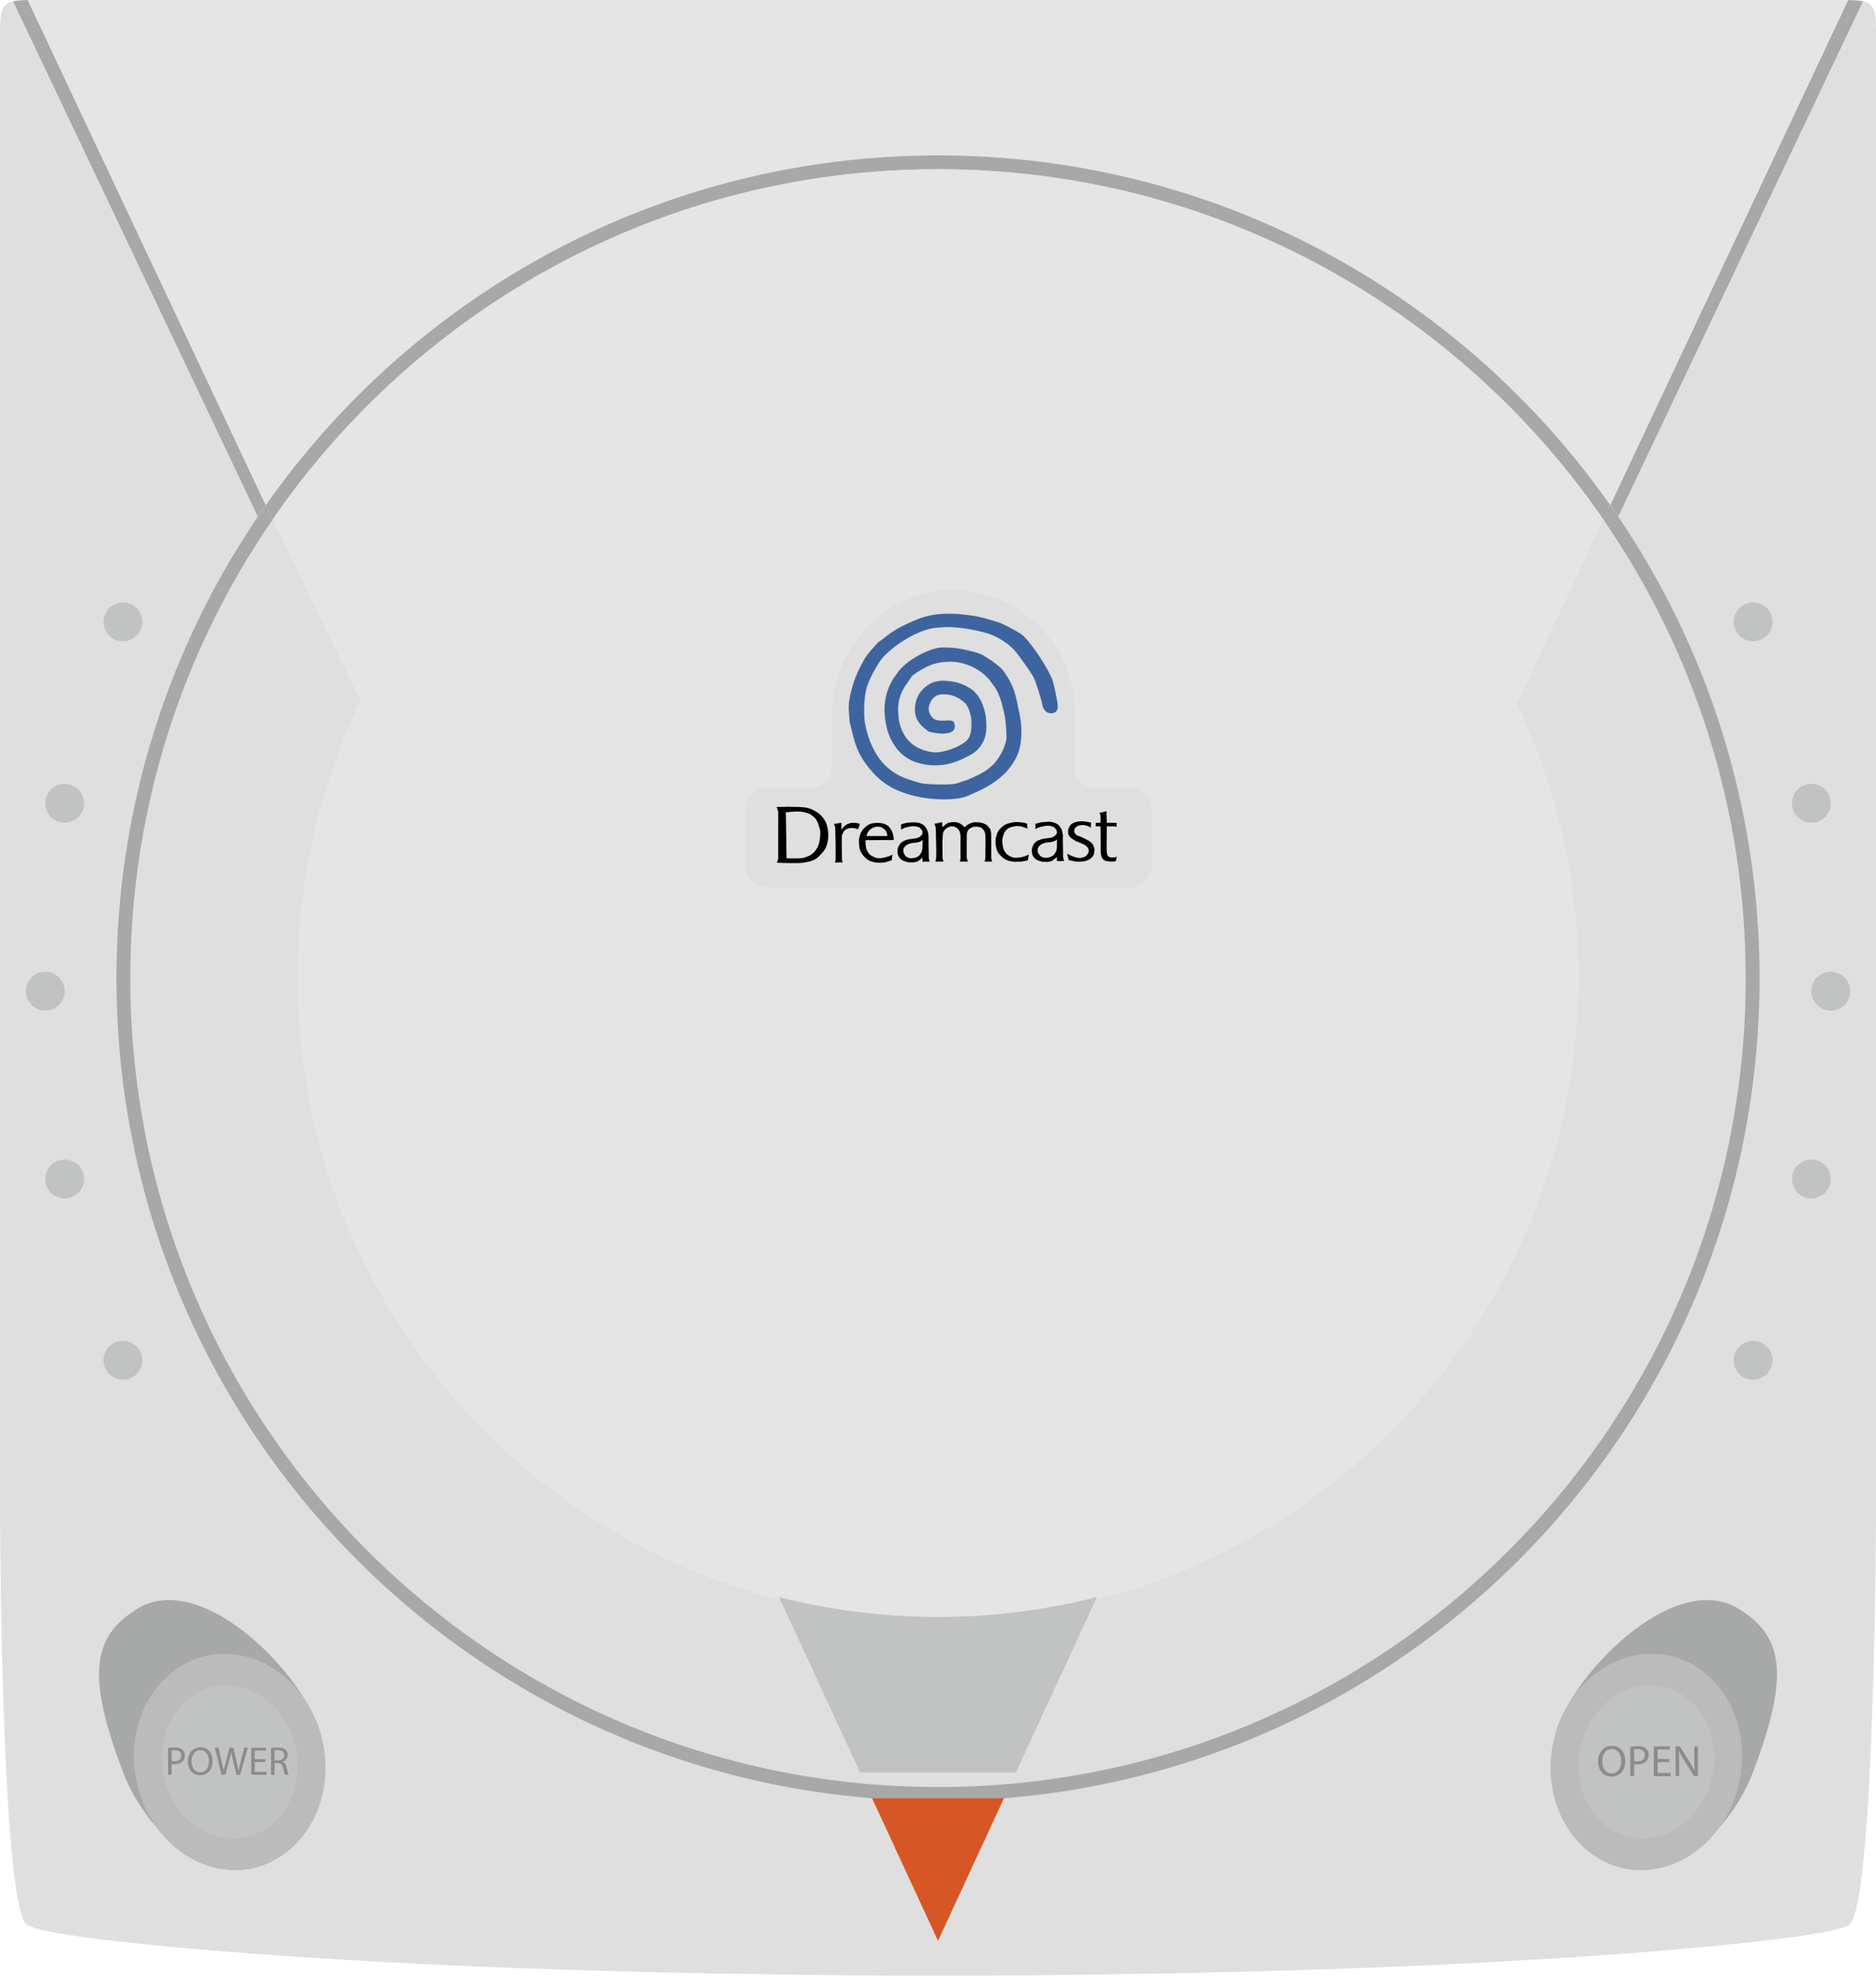 <?xml version="1.0" encoding="UTF-8" standalone="no"?>
<!-- Created with Inkscape (http://www.inkscape.org/) -->

<svg
   xmlns:osb="http://www.openswatchbook.org/uri/2009/osb"
   xmlns:dc="http://purl.org/dc/elements/1.1/"
   xmlns:cc="http://creativecommons.org/ns#"
   xmlns:rdf="http://www.w3.org/1999/02/22-rdf-syntax-ns#"
   xmlns:svg="http://www.w3.org/2000/svg"
   xmlns="http://www.w3.org/2000/svg"
   xmlns:sodipodi="http://sodipodi.sourceforge.net/DTD/sodipodi-0.dtd"
   xmlns:inkscape="http://www.inkscape.org/namespaces/inkscape"
   id="svg2"
   version="1.1"
   inkscape:version="0.91 r13725"
   xml:space="preserve"
   width="485.316"
   height="510.88"
   viewBox="0 0 485.316 510.88"
   sodipodi:docname="console_dc_test.svg"
   inkscape:export-filename="/home/rockaddicted/Bureau/console_dc_test.svg.png"
   inkscape:export-xdpi="90"
   inkscape:export-ydpi="90"><defs
     id="defs6"><linearGradient
       id="linearGradient4516"
       osb:paint="solid"><stop
         style="stop-color:#000000;stop-opacity:1;"
         offset="0"
         id="stop4518" /></linearGradient><clipPath
       clipPathUnits="userSpaceOnUse"
       id="clipPath16"><path
         d="m 0,408.704 388.253,0 L 388.253,0 0,0 0,408.704 Z"
         id="path18"
         inkscape:connector-curvature="0" /></clipPath></defs><sodipodi:namedview
     pagecolor="#ffffff"
     bordercolor="#666666"
     borderopacity="1"
     objecttolerance="10"
     gridtolerance="10"
     guidetolerance="10"
     inkscape:pageopacity="0"
     inkscape:pageshadow="2"
     inkscape:window-width="1551"
     inkscape:window-height="876"
     id="namedview4"
     showgrid="false"
     inkscape:zoom="1.28"
     inkscape:cx="319.75979"
     inkscape:cy="268.22935"
     inkscape:window-x="1729"
     inkscape:window-y="86"
     inkscape:window-maximized="1"
     inkscape:current-layer="g4522" /><g
     id="g10"
     inkscape:groupmode="layer"
     inkscape:label="console"
     transform="matrix(1.25,0,0,-1.25,0,510.88)"><g
       clip-path="url(#clipPath16)"
       id="g14"><g
         id="g4522"><g
           id="g4603"><g
             style="fill:#a7a8a8;fill-opacity:1"
             transform="translate(385.6,408.428)"
             id="g20"><path
               inkscape:connector-curvature="0"
               id="path22"
               style="fill:#a7a8a8;fill-opacity:1;fill-rule:nonzero;stroke:none"
               d="m 0,0 -50.67,-106.629 c -0.551,0.809 -1.12,1.619 -1.689,2.411 L -3.136,0.258 C -1.809,0.241 -0.793,0.172 0,0" /></g><g
             style="fill:#a7a8a8;fill-opacity:1"
             transform="translate(55.012,304.211)"
             id="g24"><path
               inkscape:connector-curvature="0"
               id="path26"
               style="fill:#a7a8a8;fill-opacity:1;fill-rule:nonzero;stroke:none"
               d="m 0,0 c -0.569,-0.792 -1.12,-1.602 -1.671,-2.412 l -50.67,106.63 c 0.775,0.172 1.791,0.241 3.084,0.258 L 0,0 Z" /></g><g
             transform="translate(382.464,408.687)"
             id="g28"
             style="fill:#e4e5e4;fill-opacity:1"><path
               inkscape:connector-curvature="0"
               id="path30"
               style="fill:#e4e5e4;fill-opacity:1;fill-rule:nonzero;stroke:none"
               d="m 0,0 -49.223,-104.476 c -30.753,43.761 -81.596,72.344 -139.106,72.344 -57.51,0 -108.352,-28.583 -139.123,-72.344 L -376.71,0 c 0.776,0.017 1.654,0.017 2.654,0.017 l 371.437,0 c 0.982,0 1.844,0 2.619,-0.017" /></g><g
             style="fill:#dedfde;fill-opacity:1"
             transform="translate(388.253,400.331)"
             id="g32"><path
               inkscape:connector-curvature="0"
               id="path34"
               style="fill:#dedfde;fill-opacity:1;fill-rule:nonzero;stroke:none"
               d="m 0,0 0,-304.521 c 0,0 -0.207,-79.115 -5.341,-85.076 -2.481,-2.894 -46.828,-6.84 -91.916,-8.752 -48,-2.05 -96.878,-1.981 -96.878,-1.981 0,0 -48.861,-0.069 -96.861,1.981 -45.088,1.912 -89.435,5.858 -91.916,8.752 -5.134,5.961 -5.341,85.076 -5.341,85.076 l 0,304.521 c 0,5.72 0,7.529 2.671,8.098 l 50.67,-106.63 c 0.551,0.81 1.102,1.62 1.671,2.412 30.771,43.761 81.613,72.344 139.123,72.344 57.51,0 108.353,-28.583 139.106,-72.344 0.569,-0.792 1.137,-1.602 1.689,-2.412 L -2.653,8.098 C 0,7.512 0,5.703 0,0" /></g><g
             style="fill:#e4e5e4;fill-opacity:1"
             transform="translate(326.677,206.368)"
             id="g36"><path
               inkscape:connector-curvature="0"
               id="path38"
               style="fill:#e4e5e4;fill-opacity:1;fill-rule:nonzero;stroke:none"
               d="m 0,0 c 0,-73.257 -59.354,-132.662 -132.542,-132.662 -73.205,0 -132.559,59.405 -132.559,132.662 0,20.571 4.686,40.04 13.042,57.424 21.381,44.502 66.883,75.238 119.517,75.238 52.91,0 98.601,-31.046 119.827,-75.945 C -4.548,39.523 0,20.296 0,0" /></g><g
             style="fill:#a7a8a8;fill-opacity:1"
             transform="translate(364.15,206.368)"
             id="g40"><path
               inkscape:connector-curvature="0"
               id="path42"
               style="fill:#a7a8a8;fill-opacity:1;fill-rule:nonzero;stroke:none"
               d="m 0,0 c 0,-94.001 -76.117,-170.187 -170.015,-170.187 -93.897,0 -170.032,76.186 -170.032,170.187 0,35.371 10.786,68.209 29.238,95.431 0.551,0.81 1.103,1.619 1.671,2.412 l 1.413,-2.981 C -326.315,67.916 -337.187,35.233 -337.187,0 c 0,-92.416 74.843,-167.327 167.172,-167.327 92.313,0 167.155,74.911 167.155,167.327 0,35.233 -10.871,67.916 -29.461,94.862 l 1.412,2.981 c 0.569,-0.793 1.138,-1.602 1.689,-2.412 C -10.785,68.209 0,35.371 0,0" /></g><g
             style="fill:#a7a8a8;fill-opacity:1"
             transform="translate(333.241,304.211)"
             id="g44"><path
               inkscape:connector-curvature="0"
               id="path46"
               style="fill:#a7a8a8;fill-opacity:1;fill-rule:nonzero;stroke:none"
               d="m 0,0 -1.413,-2.981 c -30.133,43.779 -80.562,72.465 -137.693,72.465 -57.114,0 -107.543,-28.669 -137.693,-72.43 0,-0.017 -0.017,-0.017 -0.017,-0.035 L -278.229,0 c 30.771,43.761 81.613,72.344 139.123,72.344 C -81.596,72.344 -30.754,43.761 0,0" /></g><g
             transform="translate(180.472,36.732)"
             id="g48"><path
               inkscape:connector-curvature="0"
               id="path50"
               style="fill:#d65725;fill-opacity:1;fill-rule:nonzero;stroke:none"
               d="M 0,0 13.663,-29.513 27.308,0" /></g><g
             style="fill:#a7a8a8;fill-opacity:1"
             transform="translate(25.438,42.204)"
             id="g52"><path
               inkscape:connector-curvature="0"
               id="path54"
               style="fill:#a7a8a8;fill-opacity:1;fill-rule:nonzero;stroke:none"
               d="M 0,0 C -7.631,20.06 -6.27,28.031 2.996,33.717 16.588,42.095 38.52,19.207 41.041,7.05 43.767,-6.201 36.818,-18.223 26.088,-20.094 15.394,-21.934 4.393,-11.578 0,0" /></g><g
             transform="translate(28.128,40.876)"
             id="g56"
             style="fill:#bbbbbb;fill-opacity:1"><path
               inkscape:connector-curvature="0"
               id="path58"
               style="fill:#bbbbbb;fill-opacity:1;fill-rule:nonzero;stroke:none"
               d="M 0,0 C -2.248,12.226 4.666,23.604 15.396,25.473 26.09,27.315 36.579,18.9 38.827,6.709 41.041,-5.52 34.127,-16.895 23.397,-18.766 12.705,-20.606 2.214,-12.226 0,0" /></g><g
             transform="translate(33.796,41.855)"
             id="g60"
             style="fill:#c1c3c2;fill-opacity:1"><path
               inkscape:connector-curvature="0"
               id="path62"
               style="fill:#c1c3c2;fill-opacity:1;fill-rule:nonzero;stroke:none"
               d="M 0,0 C -1.592,8.655 3.303,16.711 10.9,18.034 18.471,19.338 25.896,13.381 27.488,4.75 29.056,-3.908 24.161,-11.961 16.564,-13.286 8.994,-14.588 1.567,-8.655 0,0" /></g><g
             transform="translate(313.962,263.085)"
             id="g64"
             style="fill:#e4e5e4;fill-opacity:1"><path
               inkscape:connector-curvature="0"
               id="path66"
               style="fill:#e4e5e4;fill-opacity:1;fill-rule:nonzero;stroke:none"
               d="m 0,0 c -21.226,44.898 -66.917,75.945 -119.827,75.945 -52.634,0 -98.136,-30.736 -119.517,-75.239 l -18.176,37.473 c 30.15,43.762 80.579,72.43 137.693,72.43 57.131,0 107.56,-28.686 137.693,-72.464 L 0,0 Z" /></g><g
             style="fill:#a7a8a8;fill-opacity:1"
             transform="translate(362.821,42.204)"
             id="g68"><path
               inkscape:connector-curvature="0"
               id="path70"
               style="fill:#a7a8a8;fill-opacity:1;fill-rule:nonzero;stroke:none"
               d="M 0,0 C 7.629,20.06 6.266,28.031 -3,33.717 -16.588,42.095 -38.52,19.207 -41.043,7.05 -43.765,-6.201 -36.818,-18.223 -26.088,-20.094 -15.396,-21.934 -4.393,-11.578 0,0" /></g><g
             transform="translate(360.132,40.876)"
             id="g72"
             style="fill:#bbbbbb;fill-opacity:1"><path
               inkscape:connector-curvature="0"
               id="path74"
               style="fill:#bbbbbb;fill-opacity:1;fill-rule:nonzero;stroke:none"
               d="M 0,0 C 2.247,12.226 -4.667,23.604 -15.396,25.473 -26.093,27.315 -36.582,18.9 -38.829,6.709 -41.044,-5.52 -34.129,-16.895 -23.4,-18.766 -12.706,-20.606 -2.216,-12.226 0,0" /></g><g
             transform="translate(337.899,28.57)"
             id="g76"
             style="fill:#c1c3c2;fill-opacity:1"><path
               inkscape:connector-curvature="0"
               id="path78"
               style="fill:#c1c3c2;fill-opacity:1;fill-rule:nonzero;stroke:none"
               d="M 0,0 C -7.597,1.325 -12.491,9.377 -10.924,18.035 -9.332,26.666 -1.906,32.623 5.665,31.32 13.261,29.996 18.156,21.941 16.564,13.286 14.997,4.63 7.57,-1.303 0,0" /></g><g
             transform="translate(21.421,127.315)"
             id="g80"
             style="fill:#c1c3c2;fill-opacity:1"><path
               inkscape:connector-curvature="0"
               id="path82"
               style="fill:#c1c3c2;fill-opacity:1;fill-rule:nonzero;stroke:none"
               d="M 0,0 C 0,2.214 1.804,4.019 4.018,4.019 6.232,4.019 8.036,2.214 8.036,0 8.036,-2.214 6.232,-4.018 4.018,-4.018 1.804,-4.018 0,-2.214 0,0" /></g><g
             transform="translate(5.343,203.672)"
             id="g84"
             style="fill:#c1c3c2;fill-opacity:1"><path
               inkscape:connector-curvature="0"
               id="path86"
               style="fill:#c1c3c2;fill-opacity:1;fill-rule:nonzero;stroke:none"
               d="M 0,0 C 0,2.252 1.804,4.02 4.018,4.02 6.232,4.02 8.039,2.252 8.039,0 8.039,-2.21 6.232,-4.016 4.018,-4.016 1.806,-4.016 0,-2.21 0,0" /></g><g
             transform="translate(9.36,164.814)"
             id="g88"
             style="fill:#d1d2d1;fill-opacity:1"><path
               inkscape:connector-curvature="0"
               id="path90"
               style="fill:#c1c3c2;fill-opacity:1;fill-rule:nonzero;stroke:none"
               d="M 0,0 C 0,2.247 1.807,4.018 4.021,4.018 6.232,4.018 8.039,2.247 8.039,0 8.039,-2.21 6.232,-4.018 4.021,-4.018 1.807,-4.018 0,-2.21 0,0" /></g><g
             transform="translate(21.421,280.066)"
             id="g92"
             style="fill:#c1c3c2;fill-opacity:1"><path
               inkscape:connector-curvature="0"
               id="path94"
               style="fill:#c1c3c2;fill-opacity:1;fill-rule:nonzero;stroke:none"
               d="m 0,0 c 0,-2.21 1.804,-4.021 4.018,-4.021 2.214,0 4.018,1.811 4.018,4.021 0,2.214 -1.804,4.02 -4.018,4.02 C 1.804,4.021 0,2.214 0,0" /></g><g
             transform="translate(9.36,242.536)"
             id="g96"
             style="fill:#c1c3c2;fill-opacity:1"><path
               inkscape:connector-curvature="0"
               id="path98"
               style="fill:#c1c3c2;fill-opacity:1;fill-rule:nonzero;stroke:none"
               d="m 0,0 c 0,-2.214 1.807,-4.021 4.021,-4.021 2.211,0 4.018,1.807 4.018,4.021 0,2.248 -1.807,4.018 -4.018,4.018 C 1.807,4.018 0,2.248 0,0" /></g><g
             transform="translate(366.839,127.315)"
             id="g100"
             style="fill:#cbcdcb;fill-opacity:1"><path
               inkscape:connector-curvature="0"
               id="path102"
               style="fill:#c1c3c2;fill-opacity:1;fill-rule:nonzero;stroke:none"
               d="m 0,0 c 0,2.214 -1.804,4.019 -4.018,4.019 -2.217,0 -4.021,-1.805 -4.021,-4.019 0,-2.214 1.804,-4.018 4.021,-4.018 C -1.804,-4.018 0,-2.214 0,0" /></g><g
             transform="translate(382.915,203.672)"
             id="g104"
             style="fill:#c1c3c2;fill-opacity:1"><path
               inkscape:connector-curvature="0"
               id="path106"
               style="fill:#c1c3c2;fill-opacity:1;fill-rule:nonzero;stroke:none"
               d="m 0,0 c 0,2.252 -1.807,4.02 -4.021,4.02 -2.212,0 -4.018,-1.768 -4.018,-4.02 0,-2.21 1.806,-4.016 4.018,-4.016 C -1.807,-4.016 0,-2.21 0,0" /></g><g
             transform="translate(378.894,164.814)"
             id="g108"
             style="fill:#c1c3c2;fill-opacity:1"><path
               inkscape:connector-curvature="0"
               id="path110"
               style="fill:#c1c3c2;fill-opacity:1;fill-rule:nonzero;stroke:none"
               d="M 0,0 C 0,2.247 -1.804,4.018 -4.018,4.018 -6.23,4.018 -8.036,2.247 -8.036,0 c 0,-2.21 1.806,-4.018 4.018,-4.018 C -1.804,-4.018 0,-2.21 0,0" /></g><g
             transform="translate(366.839,280.066)"
             id="g112"
             style="fill:#c1c3c2;fill-opacity:1"><path
               inkscape:connector-curvature="0"
               id="path114"
               style="fill:#c1c3c2;fill-opacity:1;fill-rule:nonzero;stroke:none"
               d="m 0,0 c 0,-2.21 -1.804,-4.021 -4.018,-4.021 -2.217,0 -4.021,1.811 -4.021,4.021 0,2.214 1.804,4.02 4.021,4.02 C -1.804,4.021 0,2.214 0,0" /></g><g
             transform="translate(378.894,242.536)"
             id="g116"
             style="fill:#c1c3c2;fill-opacity:1"><path
               inkscape:connector-curvature="0"
               id="path118"
               style="fill:#c1c3c2;fill-opacity:1;fill-rule:nonzero;stroke:none"
               d="m 0,0 c 0,-2.214 -1.804,-4.021 -4.018,-4.021 -2.212,0 -4.018,1.807 -4.018,4.021 0,2.248 1.806,4.018 4.018,4.018 C -1.804,4.018 0,2.248 0,0" /></g><g
             transform="translate(238.439,241.159)"
             id="g120"
             style="fill:#dedfde;fill-opacity:1"><path
               inkscape:connector-curvature="0"
               id="path122"
               style="fill:#dedfde;fill-opacity:1;fill-rule:nonzero;stroke:none"
               d="m 0,0 0,-11.406 c 0,-2.549 -2.086,-4.634 -4.635,-4.634 l -74.925,0 c -2.549,0 -4.635,2.085 -4.635,4.634 l 0,11.406 c 0,2.549 2.086,4.635 4.635,4.635 l 9.151,0 c 2.286,0 4.138,1.852 4.138,4.137 l 0,10.856 c 0,13.531 10.414,25.165 23.932,25.778 14.42,0.654 26.29,-10.836 26.29,-25.093 l 0,-11.541 c 0,-2.285 1.853,-4.137 4.138,-4.137 l 7.276,0 C -2.086,4.635 0,2.549 0,0" /></g><g
             transform="translate(190.162,231.671)"
             id="g124"><path
               inkscape:connector-curvature="0"
               id="path126"
               style="fill:#000000;fill-opacity:1;fill-rule:nonzero;stroke:none"
               d="m 0,0 c -0.067,-0.033 -0.27,-0.202 -0.341,-0.238 -0.271,-0.069 -0.441,-0.17 -0.61,-0.203 -0.202,-0.036 -0.443,-0.067 -0.648,-0.067 -0.339,0 -0.61,0.101 -0.816,0.238 -0.24,0.134 -0.24,0.068 -0.411,0.308 -0.134,0.2 -0.372,0.543 -0.372,0.815 -0.036,0.205 -0.036,0.375 0.033,0.58 0.035,0.137 0.105,0.271 0.205,0.409 0.134,0.136 0.274,0.306 0.476,0.443 0.205,0.105 0.375,0.136 0.715,0.27 0.17,0.069 0.41,0.105 0.785,0.138 0.202,0.033 0.61,0.033 0.748,0.1 C -0.1,2.829 0.038,2.829 0.14,2.9 0.241,2.967 0.377,3.001 0.446,3.036 0.513,3.101 0.617,3.137 0.786,3.306 L 0.751,1.673 c 0,0 -0.033,-0.682 -0.272,-1.056 C 0.239,0.205 0,0 0,0 m -3.709,5.451 c 0.373,0.169 0.647,0.272 0.883,0.374 0.242,0.069 0.512,0.134 0.852,0.205 0.341,0.069 0.58,0.102 0.921,0.102 0.34,0 0.752,-0.133 1.022,-0.202 C 0.208,5.86 0.41,5.589 0.55,5.384 0.72,5.213 0.751,5.11 0.751,4.84 l 0,-0.274 C 0.718,4.464 0.65,4.431 0.581,4.33 0.512,4.226 0.445,4.125 0.343,4.057 0.274,3.988 0.169,3.92 0.069,3.852 -0.067,3.783 -0.202,3.751 -0.341,3.682 -0.476,3.613 -0.681,3.646 -0.882,3.578 -1.564,3.475 -2.109,3.444 -2.415,3.341 -2.722,3.239 -2.927,3.17 -3.132,3.067 -3.368,2.965 -3.472,2.862 -3.677,2.693 -3.882,2.522 -3.947,2.388 -4.049,2.216 -4.154,2.047 -4.256,1.875 -4.323,1.673 -4.359,1.468 -4.424,1.197 -4.424,0.958 c 0,-0.41 0.065,-0.751 0.27,-1.123 0.171,-0.34 0.512,-0.646 0.887,-0.82 0.373,-0.171 0.852,-0.373 1.534,-0.373 l 0.646,0 c 0.205,0.033 0.406,0.102 0.786,0.169 0.17,0.138 0.406,0.272 0.678,0.477 0.24,0.238 0.376,0.374 0.376,0.374 l 0,-0.851 0.682,0 0.782,0 c -0.136,0.614 -0.203,0.682 -0.168,1.124 0,0.751 -0.069,2.386 -0.037,3.27 0,0.887 -0.034,0.646 -0.034,1.021 0,0.307 -0.136,0.819 -0.238,1.089 C 1.635,5.589 1.466,5.76 1.296,6.066 1.091,6.306 0.613,6.647 0.239,6.749 c -0.406,0.105 -0.682,0.17 -1.121,0.17 -0.41,0 -1.022,-0.034 -1.465,-0.065 C -2.757,6.785 -3.098,6.68 -3.677,6.511 -3.678,6.063 -3.678,5.687 -3.709,5.451" /></g><g
             transform="translate(217.99,231.774)"
             id="g128"><path
               inkscape:connector-curvature="0"
               id="path130"
               style="fill:#000000;fill-opacity:1;fill-rule:nonzero;stroke:none"
               d="m 0,0 c -0.102,-0.036 -0.272,-0.205 -0.374,-0.241 -0.239,-0.066 -0.408,-0.171 -0.579,-0.203 -0.241,-0.033 -0.443,-0.068 -0.648,-0.068 -0.339,0 -0.646,0.102 -0.851,0.24 -0.205,0.136 -0.205,0.067 -0.375,0.306 -0.171,0.206 -0.409,0.545 -0.409,0.819 0,0.201 0,0.375 0.035,0.58 0.067,0.135 0.105,0.271 0.238,0.404 0.137,0.137 0.274,0.308 0.479,0.448 0.17,0.101 0.372,0.134 0.711,0.27 0.14,0.066 0.41,0.102 0.786,0.133 0.17,0.036 0.613,0.036 0.751,0.107 0.102,0.032 0.238,0.067 0.339,0.101 0.136,0.067 0.238,0.102 0.338,0.136 0.069,0.069 0.138,0.105 0.31,0.271 l 0,-1.634 c 0,0 -0.036,-0.646 -0.272,-1.056 C 0.238,0.202 0,0 0,0 m -3.713,5.45 c 0.34,0.17 0.614,0.27 0.851,0.375 0.236,0.069 0.545,0.134 0.851,0.202 0.34,0.065 0.614,0.103 0.92,0.103 0.34,0 0.783,-0.134 1.02,-0.203 C 0.202,5.856 0.374,5.586 0.543,5.381 0.713,5.21 0.713,5.045 0.748,4.771 0.748,4.666 0.748,4.598 0.712,4.498 0.677,4.392 0.643,4.43 0.575,4.326 0.507,4.225 0.438,4.123 0.336,4.054 0.267,3.989 0.165,3.92 0.029,3.849 -0.074,3.783 -0.21,3.747 -0.346,3.678 -0.517,3.609 -0.686,3.646 -0.887,3.577 -1.604,3.473 -2.148,3.442 -2.421,3.339 -2.731,3.236 -2.932,3.167 -3.172,3.067 -3.377,2.962 -3.513,2.862 -3.716,2.688 -3.921,2.519 -3.99,2.419 -4.092,2.248 -4.193,2.078 -4.264,1.873 -4.333,1.668 -4.398,1.464 -4.467,1.192 -4.467,0.953 c 0.034,-0.407 0.068,-0.751 0.274,-1.124 0.201,-0.339 0.509,-0.646 0.885,-0.816 0.407,-0.171 0.887,-0.376 1.568,-0.376 l 0.61,0 c 0.241,0.036 0.443,0.102 0.782,0.171 0.172,0.136 0.444,0.274 0.682,0.474 0.274,0.243 0.41,0.377 0.41,0.377 l 0,-0.851 0.683,0 0.78,0 C 2.073,-0.581 2.005,-0.51 2.005,-0.067 2.038,0.682 1.969,2.316 1.969,3.199 c 0.036,0.888 0,0.647 0,1.024 C 1.937,4.528 1.837,5.043 1.732,5.31 1.628,5.584 1.461,5.789 1.256,6.061 1.085,6.302 0.61,6.642 0.2,6.745 -0.174,6.847 -0.446,6.943 -0.887,6.943 -1.297,6.943 -1.943,6.878 -2.355,6.845 -2.796,6.776 -3.103,6.674 -3.684,6.538 -3.713,6.061 -3.678,5.689 -3.713,5.45" /></g><g
             transform="translate(193.568,230.478)"
             id="g132"><path
               inkscape:connector-curvature="0"
               id="path134"
               style="fill:#000000;fill-opacity:1;fill-rule:nonzero;stroke:none"
               d="M 0,0 0.171,0.577 0.207,2.181 0.103,6.78 c 0,0.41 -0.237,0.883 -0.237,1.088 0.237,0 0.747,0.069 0.983,0.174 0.171,0.066 0.41,0.066 0.581,0.066 l 0,-1.056 c 0.171,0.306 0.441,0.337 0.581,0.511 0.101,0.171 0.239,0.171 0.475,0.34 0.205,0.139 0.34,0.139 0.613,0.205 0.342,0.036 0.578,0.067 0.884,0.067 0.205,0 0.41,-0.033 0.614,-0.102 C 4.802,8.041 5.003,7.937 5.176,7.836 5.346,7.767 5.515,7.631 5.617,7.527 5.754,7.388 5.891,7.322 6.027,7.085 6.061,7.016 6.366,7.457 6.809,7.696 c 0.444,0.24 0.954,0.445 1.5,0.445 0.34,0 1.122,-0.037 1.463,-0.171 0.341,-0.136 0.819,-0.31 1.024,-0.546 0.203,-0.236 0.27,-0.339 0.441,-0.544 0.239,-0.238 0.31,-0.852 0.31,-1.089 0,-0.273 0.033,-0.683 0.033,-1.194 l 0,-3.777 c 0,-0.375 0.103,-0.41 0.172,-0.82 l -0.751,0 -0.817,0 c 0.202,0.646 0.171,0.445 0.171,0.82 l 0.032,3.437 c 0,0.479 0,0.751 -0.032,1.125 0,0.304 -0.102,0.683 -0.171,0.851 C 10.115,6.402 9.808,6.745 9.672,6.88 9.534,7.016 9.333,7.05 9.128,7.121 8.957,7.222 8.616,7.222 8.38,7.222 8.208,7.222 7.936,7.19 7.765,7.152 7.631,7.086 7.458,7.05 7.321,6.95 7.186,6.847 7.05,6.812 6.914,6.643 6.811,6.506 6.711,6.339 6.607,6.133 6.538,5.959 6.538,5.655 6.506,5.348 c 0,-0.34 0.032,-0.782 0,-1.258 l 0,-3.339 L 6.743,0 5.892,0 5.107,0 c 0,0.682 0.105,0.069 0.105,0.784 l 0,3.099 0,1.565 C 5.177,5.722 5.146,5.823 5.107,6.028 5.041,6.199 4.94,6.471 4.803,6.606 4.666,6.78 4.359,7.05 4.154,7.121 3.983,7.222 3.713,7.291 3.473,7.291 3.201,7.291 3.063,7.255 2.826,7.152 2.62,7.05 2.419,7.017 2.248,6.812 2.074,6.643 1.94,6.607 1.804,6.34 1.699,6.066 1.599,6.135 1.566,5.687 1.497,5.248 1.463,3.646 1.463,2.557 1.497,1.909 1.497,1.332 1.497,0.787 1.497,0.448 1.668,0.312 1.668,0.003 l -0.782,0 C 0.749,0 0.308,0 0,0" /></g><g
             transform="translate(212.915,231.945)"
             id="g136"><path
               inkscape:connector-curvature="0"
               id="path138"
               style="fill:#000000;fill-opacity:1;fill-rule:nonzero;stroke:none"
               d="m 0,0 c 0,-0.105 -0.036,-0.274 -0.067,-0.512 -0.036,-0.239 -0.104,-0.444 -0.138,-0.682 -0.339,-0.102 -0.713,-0.203 -1.053,-0.239 -0.31,-0.035 -1.192,-0.066 -1.468,-0.066 -0.51,0 -1.125,0.102 -1.566,0.236 -0.442,0.174 -1.021,0.479 -1.363,0.851 -0.339,0.341 -0.751,0.717 -0.92,1.261 -0.168,0.545 -0.303,1.057 -0.303,1.634 -0.036,0.818 0.102,1.09 0.303,1.804 0.24,0.716 0.821,1.261 1.331,1.671 0.541,0.41 1.771,0.749 2.691,0.749 0.682,0 1.497,-0.101 2.179,-0.306 0.035,-0.479 0.069,-0.748 0.105,-1.057 -0.477,0.174 -0.922,0.379 -1.194,0.445 -0.305,0.036 -0.682,0.102 -0.918,0.102 -0.443,0 -1.328,-0.205 -1.67,-0.373 C -4.39,5.344 -4.66,5.108 -4.902,4.767 -5.107,4.461 -5.277,4.018 -5.377,3.575 -5.48,3.13 -5.512,3.099 -5.48,2.622 c 0.034,-0.613 0.134,-1.158 0.308,-1.635 0.201,-0.443 0.512,-0.918 0.953,-1.158 0.41,-0.272 0.92,-0.511 1.464,-0.511 0.508,0 1.597,0.067 2.755,0.682" /></g><g
             transform="translate(221.19,230.787)"
             id="g140"><path
               inkscape:connector-curvature="0"
               id="path142"
               style="fill:#000000;fill-opacity:1;fill-rule:nonzero;stroke:none"
               d="m 0,0 -0.134,0.543 c 0,0.069 -0.136,0.408 -0.204,0.784 C 0.581,0.815 1.537,0.441 2.25,0.441 2.59,0.441 2.965,0.575 3.203,0.644 3.442,0.746 3.68,0.918 3.816,1.118 3.921,1.292 4.054,1.495 4.09,1.666 4.123,1.769 4.156,1.937 4.123,2.038 4.09,2.143 4.054,2.448 3.952,2.552 3.883,2.653 3.611,2.889 3.477,3.027 3.341,3.129 2.965,3.334 2.453,3.539 1.978,3.74 1.328,3.945 1.092,4.15 0.851,4.323 0.445,4.559 0.274,4.764 0.103,4.969 0,5.172 -0.102,5.374 c -0.065,0.206 0,0.513 -0.034,0.754 0,0.34 0.203,0.683 0.408,0.986 0.202,0.341 0.545,0.512 0.953,0.682 0.41,0.133 0.887,0.241 1.432,0.241 C 3.268,8.037 3.849,7.898 4.6,7.763 4.633,7.353 4.529,7.047 4.564,6.707 4.05,7.047 3.439,7.252 2.862,7.252 2.552,7.252 2.248,7.184 1.974,7.116 1.7,7.012 1.43,6.776 1.292,6.606 1.19,6.435 1.122,6.295 1.122,6.094 1.122,5.958 1.158,5.754 1.223,5.618 1.259,5.513 1.564,5.176 1.735,5.107 1.974,5.003 1.873,5.038 2.074,4.972 2.316,4.936 2.86,4.631 3.403,4.392 3.983,4.121 4.495,3.78 4.664,3.606 4.834,3.435 5.039,3.201 5.176,2.789 5.279,2.584 5.31,2.347 5.31,2.178 5.31,1.871 5.241,1.838 5.241,1.633 5.277,1.258 5.176,1.12 4.971,0.815 4.769,0.476 4.39,0.169 3.949,-0.002 3.506,-0.172 3.065,-0.31 2.519,-0.31 c -0.24,0 -0.751,-0.033 -1.055,0 -0.306,0.034 -0.58,0.138 -0.82,0.172 C 0.445,-0.105 0.31,-0.105 0,0" /></g><g
             transform="translate(231.136,231.469)"
             id="g144"><path
               inkscape:connector-curvature="0"
               id="path146"
               style="fill:#000000;fill-opacity:1;fill-rule:nonzero;stroke:none"
               d="m 0,0 c -0.067,-0.274 -0.136,-0.412 -0.172,-0.851 -0.34,-0.105 -0.476,-0.138 -0.681,-0.138 -0.172,-0.033 -0.375,0.035 -0.546,0.035 -0.441,0 -0.782,0.036 -1.053,0.17 -0.274,0.136 -0.477,0.307 -0.613,0.581 -0.171,0.27 -0.274,0.952 -0.274,1.428 l 0,0.31 c 0,0.171 -0.033,0.307 0,1.223 l -0.033,3.546 -0.989,0 0,0.713 0.989,0.036 c 0.033,0.199 0,0.884 0,1.394 0,0.242 -0.138,0.476 -0.239,0.615 0.475,0.102 1.159,0.307 1.463,0.373 0,-0.783 0.07,-1.94 0.07,-2.382 l 2.044,-0.036 c -0.033,-0.341 0,-0.475 0.036,-0.782 l -0.581,0.069 -1.499,0 -0.033,-4.462 0,-0.376 c 0.033,-0.41 0.066,-0.918 0.171,-1.123 0.065,-0.205 0.202,-0.274 0.372,-0.376 0.171,-0.069 0.341,-0.103 0.512,-0.103 l 0.444,0 C -0.476,-0.14 -0.374,-0.105 0,0" /></g><g
             transform="translate(184.713,231.907)"
             id="g148"><path
               inkscape:connector-curvature="0"
               id="path150"
               style="fill:#000000;fill-opacity:1;fill-rule:nonzero;stroke:none"
               d="m 0,0 c -0.033,-0.305 -0.136,-0.679 -0.169,-1.156 -0.475,-0.134 -1.227,-0.408 -1.566,-0.477 -0.339,-0.033 -0.682,-0.033 -1.022,-0.033 -0.611,0 -1.226,0.134 -1.738,0.307 -0.476,0.17 -0.956,0.508 -1.328,0.92 -0.376,0.406 -0.717,0.851 -0.888,1.359 -0.17,0.544 -0.205,1.056 -0.239,1.633 -0.033,0.82 0.105,1.125 0.343,1.84 0.27,0.683 0.782,1.193 1.328,1.603 0.545,0.41 1.227,0.579 2.111,0.579 0.444,0 0.952,-0.033 1.362,-0.169 C -1.397,6.268 -1.054,6.097 -0.784,5.825 -0.513,5.518 -0.272,5.213 -0.102,4.803 0.069,4.361 0.103,4.361 0.172,3.851 0.238,3.609 0.238,3.236 0.238,3.031 l -5.822,-0.033 0,-0.581 c 0.033,-0.58 0.102,-1.158 0.338,-1.637 0.239,-0.475 0.544,-0.816 0.987,-1.052 0.445,-0.24 0.989,-0.476 1.535,-0.476 C -2.074,-0.744 -0.953,-0.474 0,0 m -5.344,3.854 4.257,0 c 0,0.338 0,0.238 -0.035,0.441 -0.032,0.171 -0.101,0.341 -0.203,0.545 -0.102,0.203 -0.272,0.337 -0.444,0.477 -0.171,0.17 -0.34,0.27 -0.578,0.375 -0.206,0.069 -0.547,0.102 -0.82,0.102 -0.272,0 -0.511,-0.071 -0.751,-0.172 C -4.188,5.52 -4.393,5.418 -4.562,5.246 -4.769,5.108 -4.902,4.941 -5.039,4.736 -5.176,4.531 -5.277,4.326 -5.312,4.125 L -5.346,4.057 c 0,0 0.034,0 0.002,-0.203" /></g><g
             transform="translate(172.792,230.274)"
             id="g152"><path
               inkscape:connector-curvature="0"
               id="path154"
               style="fill:#000000;fill-opacity:1;fill-rule:nonzero;stroke:none"
               d="m 0,0 c 0,0.174 0.138,0.377 0.138,0.513 0.036,2.586 0,4.563 -0.069,6.198 L 0.036,7.427 -0.203,8.006 c 0.239,0.036 0.58,0.067 0.751,0.102 0.169,0.036 0.612,0.103 0.815,0.103 l 0,-1.468 c 0.174,0.343 0.205,0.31 0.339,0.479 0.105,0.174 0.341,0.372 0.512,0.512 0.174,0.103 0.339,0.24 0.581,0.308 0.203,0.066 0.408,0.169 0.647,0.169 0.204,0 0.374,0.036 0.853,0 C 4.767,8.144 5.043,8.042 5.146,8.008 5.179,7.805 4.805,6.917 4.805,6.917 c 0,0 -0.375,0.037 -0.682,0.171 C 3.816,7.157 3.615,7.157 3.373,7.157 3.103,7.157 2.764,7.088 2.522,6.986 2.319,6.881 2.081,6.743 1.912,6.545 1.74,6.34 1.638,6.099 1.537,5.794 1.432,5.553 1.468,5.758 1.432,5.384 1.399,4.976 1.432,1.33 1.468,0.479 l 0.134,-0.441 -0.816,0 C 0.65,0.038 0.274,0 0,0" /></g><g
             transform="translate(160.771,230.243)"
             id="g156"><path
               inkscape:connector-curvature="0"
               id="path158"
               style="fill:#000000;fill-opacity:1;fill-rule:nonzero;stroke:none"
               d="m 0,0 0.274,0.782 0,9.671 c -0.036,0.31 -0.136,0.579 -0.308,1.092 0.682,-0.036 1.805,0.035 2.281,0.035 0.272,0 0.716,-0.035 1.328,-0.035 0.613,0 1.159,0 1.43,-0.036 C 5.856,11.443 6.097,11.407 6.709,11.238 7.15,11.137 8.001,10.658 8.411,10.387 8.787,10.113 9.193,9.807 9.502,9.366 9.805,8.923 9.945,8.785 10.181,8.277 10.454,7.558 10.625,6.809 10.625,6.128 10.696,5.139 10.591,4.426 10.317,3.541 10.013,2.653 9.398,2.007 8.821,1.427 8.241,0.813 7.595,0.474 6.845,0.269 6.097,0.098 5.246,-0.071 4.292,-0.071 l -2.214,0 L 0,0 Z M 2.012,0.92 C 2.655,0.884 3.203,0.884 3.747,0.884 4.192,0.884 4.736,0.92 5.212,0.953 5.722,1.022 6.063,1.192 6.44,1.328 6.814,1.466 7.19,1.666 7.529,2.011 7.905,2.35 8.175,2.762 8.416,3.17 8.618,3.613 8.792,4.088 8.857,4.635 8.959,5.179 8.995,5.725 8.995,6.268 8.959,6.881 8.792,7.36 8.618,7.87 8.449,8.413 8.144,9.062 7.7,9.438 7.224,9.81 6.883,10.117 6.371,10.253 5.896,10.391 5.181,10.596 4.397,10.596 3.885,10.596 3.236,10.56 2.929,10.525 2.59,10.491 2.316,10.456 1.873,10.456 L 2.012,0.92 Z" /></g><g
             transform="translate(197.603,258.372)"
             id="g160"><path
               inkscape:connector-curvature="0"
               id="path162"
               style="fill:#3e649f;fill-opacity:1;fill-rule:nonzero;stroke:none"
               d="m 0,0 c 0,1.365 -0.65,1.23 -1.091,1.296 -0.475,0.069 -1.602,-0.171 -2.62,0.069 -1.227,0.237 -1.876,1.939 -1.671,2.758 0.613,2.352 2.146,2.658 3.201,2.588 C -1.361,6.676 0.171,6.609 2.043,4.974 2.894,4.224 3.406,2.248 3.441,1.127 3.477,-0.269 3.406,-1.838 2.589,-2.72 c -1.328,-1.432 -4.837,-2.655 -6.81,-2.59 -7.732,0.818 -7.458,8.104 -7.458,8.104 0,0 -0.616,3.134 2.008,6.473 0.205,0.273 0.545,0.92 0.817,1.191 0.272,0.307 0.476,0.375 0.818,0.649 0.307,0.238 0.647,0.407 0.988,0.612 0.851,0.51 1.771,0.984 2.655,1.258 1.33,0.408 2.658,0.51 3.714,0.477 3.2,-0.102 6.675,-1.84 8.413,-4.531 C 8.005,8.551 8.21,8.277 8.447,7.936 8.687,7.56 8.992,6.914 9.298,6.132 9.708,4.972 9.569,5.449 10.013,3.678 10.32,2.419 10.46,1.632 10.525,0.818 10.561,0.443 10.592,0.036 10.63,-0.408 10.663,-1.806 10.832,-2.147 10.525,-3.236 10.05,-5.072 8.888,-6.883 7.936,-7.832 6.233,-9.503 4.669,-10.015 3.747,-10.489 c -0.92,-0.477 -1.294,-0.544 -2.484,-0.954 -1.191,-0.443 -1.84,-0.512 -3.954,-0.512 -2.076,0.033 -3.778,0.136 -4.288,0.27 -3.715,1.024 -5.042,1.704 -6.642,3 -4.156,3.267 -5.007,9.67 -5.007,9.67 0,0 -0.443,3.267 0.271,6.675 0.41,1.806 2.217,5.108 3.273,6.438 0.884,1.122 2.926,2.76 4.152,3.51 1.227,0.782 2.965,1.804 4.974,2.415 0.987,0.336 1.739,0.476 3.984,0.579 2.589,0.102 6.405,-0.579 8.65,-1.259 2.352,-0.717 4.495,-2.25 5.588,-3.439 1.121,-1.228 3.611,-4.871 4.017,-5.622 0.445,-0.749 1.635,-4.734 1.737,-5.279 0.105,-0.51 0.307,-2.315 2.079,-2.214 1.634,0.14 1.157,2.009 1.122,2.352 -0.069,0.341 -0.646,3.439 -0.92,4.29 -0.238,0.851 -1.495,3.1 -1.804,3.542 -0.136,0.274 -1.294,2.147 -2.415,3.611 -0.853,1.091 -1.673,2.183 -2.593,2.728 -1.735,1.12 -3.949,2.11 -3.949,2.11 0,0 -3.78,1.296 -5.758,1.534 -1.702,0.205 -3.539,0.577 -6.571,0.375 -3.031,-0.205 -4.7,-1.023 -5.822,-1.464 -1.092,-0.479 -3.611,-1.57 -5.487,-3.1 -1.875,-1.536 -1.294,-0.785 -2.316,-1.907 -0.987,-1.125 -1.294,-1.432 -1.974,-2.388 -0.682,-0.987 -2.143,-3.847 -2.693,-5.787 -0.202,-0.784 -0.577,-1.976 -0.748,-3.134 -0.136,-0.985 -0.172,-1.942 -0.067,-2.724 0.171,-1.669 0.102,-1.702 0.102,-1.702 0,0 0.782,-3.236 1.192,-4.531 0.441,-1.258 1.022,-3.132 3.644,-6.063 2.655,-2.896 5.074,-3.677 5.994,-4.052 0.92,-0.341 4.018,-1.43 8.106,-1.499 4.734,-0.104 5.961,0.953 6.812,1.294 0.884,0.375 3.78,1.602 6.096,3.78 2.315,2.177 3.065,4.529 3.134,4.7 0.644,1.838 0.851,4.77 0.27,7.63 -0.408,1.94 -0.715,3.613 -1.09,4.804 -0.683,2.041 -1.499,3.201 -2.111,4.119 -0.544,0.851 -2.25,2.147 -3.304,2.795 -0.512,0.303 -0.988,0.68 -1.67,0.954 -0.682,0.307 -1.568,0.509 -2.622,0.75 -0.987,0.237 -2.283,0.475 -3.372,0.544 -0.953,0.067 -1.769,0.033 -2.114,0.033 -0.475,0 -2.11,-0.274 -4.288,-1.428 -1.227,-0.648 -2.522,-1.401 -3.985,-2.86 -0.445,-0.479 -0.851,-1.057 -1.192,-1.534 -3.236,-4.428 -2.044,-9.367 -2.044,-9.367 0,0 0.578,-6.676 6.435,-8.584 2.08,-0.646 3.885,-0.682 5.419,-0.509 2.555,0.339 4.428,1.397 5.687,2.043 1.296,0.679 2.248,1.771 2.76,2.965 0.51,1.089 0.612,2.247 0.577,3.199 C 6.506,0.889 6.506,1.602 6.369,2.353 6.03,4.257 5.348,6.166 3.677,7.594 L 3.165,7.937 C 2.858,8.142 2.588,8.278 2.348,8.413 0.92,9.164 -0.481,9.436 -2.421,9.538 -3.137,9.503 -4.19,9.366 -4.771,9.061 -7.088,7.937 -8.346,5.891 -8.246,3.204 -8.144,0.684 -5.792,-0.644 -5.386,-1.018 -5.348,-1.054 -0.138,-2.381 0,0" /></g><g
             transform="translate(178.015,42.057)"
             id="g164"
             style="fill:#c1c3c2;fill-opacity:1"><path
               inkscape:connector-curvature="0"
               id="path166"
               style="fill:#c1c3c2;fill-opacity:1;fill-rule:nonzero;stroke:none"
               d="M 0,0 C 0,0 32.229,0 32.229,-0.001 L 49.01,36.283 C 38.484,33.595 27.457,32.165 16.12,32.165 c -11.353,0 -22.38,1.43 -32.907,4.118 L -0.006,-0.001" /></g><g
             transform="translate(35.511,44.41)"
             id="g168"><path
               inkscape:connector-curvature="0"
               id="path170"
               style="fill:#8c8c8c;fill-opacity:1;fill-rule:nonzero;stroke:none"
               d="m 0,0 c 0.158,-0.041 0.358,-0.059 0.599,-0.059 0.873,0 1.406,0.425 1.406,1.199 0,0.74 -0.524,1.098 -1.323,1.098 C 0.366,2.238 0.124,2.213 0,2.181 L 0,0 Z m -0.725,2.703 c 0.35,0.059 0.807,0.11 1.391,0.11 0.715,0 1.239,-0.167 1.572,-0.468 C 2.545,2.079 2.728,1.673 2.728,1.173 2.728,0.665 2.579,0.266 2.296,-0.024 1.913,-0.433 1.29,-0.64 0.582,-0.64 0.366,-0.64 0.166,-0.632 0,-0.591 l 0,-2.246 -0.725,0 0,5.54 z" /></g><g
             transform="translate(39.656,44.343)"
             id="g172"><path
               inkscape:connector-curvature="0"
               id="path174"
               style="fill:#8c8c8c;fill-opacity:1;fill-rule:nonzero;stroke:none"
               d="m 0,0 c 0,-1.197 0.649,-2.27 1.788,-2.27 1.149,0 1.798,1.057 1.798,2.329 0,1.114 -0.582,2.28 -1.788,2.28 C 0.6,2.339 0,1.232 0,0 m 4.351,0.091 c 0,-1.93 -1.172,-2.953 -2.603,-2.953 -1.482,0 -2.521,1.149 -2.521,2.846 0,1.78 1.106,2.945 2.603,2.945 1.531,0 2.521,-1.173 2.521,-2.838" /></g><g
             transform="translate(45.865,41.573)"
             id="g176"><path
               inkscape:connector-curvature="0"
               id="path178"
               style="fill:#8c8c8c;fill-opacity:1;fill-rule:nonzero;stroke:none"
               d="m 0,0 -1.423,5.607 0.766,0 L 0.008,2.77 C 0.175,2.071 0.324,1.372 0.424,0.831 l 0.017,0 C 0.532,1.39 0.707,2.055 0.898,2.778 l 0.749,2.829 0.757,0 0.682,-2.845 C 3.245,2.097 3.394,1.431 3.477,0.839 l 0.018,0 c 0.115,0.616 0.274,1.24 0.449,1.939 l 0.74,2.829 0.74,0 L 3.835,0 3.078,0 2.371,2.92 C 2.196,3.636 2.08,4.185 2.005,4.752 l -0.016,0 C 1.888,4.193 1.764,3.644 1.556,2.92 L 0.757,0 0,0 Z" /></g><g
             transform="translate(54.897,44.203)"
             id="g180"><path
               inkscape:connector-curvature="0"
               id="path182"
               style="fill:#8c8c8c;fill-opacity:1;fill-rule:nonzero;stroke:none"
               d="m 0,0 -2.18,0 0,-2.022 2.429,0 0,-0.608 -3.153,0 0,5.607 3.029,0 0,-0.607 -2.305,0 0,-1.772 2.18,0 L 0,0 Z" /></g><g
             transform="translate(56.813,44.552)"
             id="g184"><path
               inkscape:connector-curvature="0"
               id="path186"
               style="fill:#8c8c8c;fill-opacity:1;fill-rule:nonzero;stroke:none"
               d="m 0,0 0.74,0 c 0.774,0 1.265,0.423 1.265,1.065 0,0.723 -0.524,1.038 -1.29,1.047 C 0.366,2.112 0.116,2.079 0,2.047 L 0,0 Z M -0.725,2.553 C -0.358,2.628 0.166,2.67 0.666,2.67 1.439,2.67 1.938,2.528 2.287,2.211 2.571,1.963 2.728,1.579 2.728,1.146 c 0,-0.74 -0.465,-1.229 -1.056,-1.431 l 0,-0.024 c 0.432,-0.15 0.691,-0.549 0.824,-1.132 0.183,-0.78 0.316,-1.323 0.433,-1.538 l -0.749,0 c -0.092,0.158 -0.217,0.64 -0.375,1.339 -0.167,0.774 -0.466,1.065 -1.123,1.089 l -0.682,0 0,-2.428 -0.725,0 0,5.532 z" /></g><g
             transform="translate(331.586,44.34)"
             id="g188"><path
               inkscape:connector-curvature="0"
               id="path190"
               style="fill:#8c8c8c;fill-opacity:1;fill-rule:nonzero;stroke:none"
               d="m 0,0 c 0,-1.315 0.715,-2.494 1.965,-2.494 1.262,0 1.974,1.161 1.974,2.559 C 3.939,1.288 3.3,2.57 1.974,2.57 0.659,2.57 0,1.353 0,0 m 4.781,0.1 c 0,-2.121 -1.289,-3.244 -2.861,-3.244 -1.627,0 -2.768,1.262 -2.768,3.126 0,1.956 1.214,3.236 2.858,3.236 1.683,0 2.771,-1.289 2.771,-3.118" /></g><g
             transform="translate(338.2,44.413)"
             id="g192"><path
               inkscape:connector-curvature="0"
               id="path194"
               style="fill:#8c8c8c;fill-opacity:1;fill-rule:nonzero;stroke:none"
               d="m 0,0 c 0.172,-0.045 0.393,-0.065 0.656,-0.065 0.961,0 1.546,0.467 1.546,1.318 0,0.812 -0.576,1.205 -1.454,1.205 C 0.402,2.458 0.134,2.432 0,2.396 L 0,0 Z M -0.797,2.97 C -0.413,3.034 0.089,3.09 0.73,3.09 1.516,3.09 2.092,2.907 2.456,2.577 2.796,2.284 2.996,1.838 2.996,1.288 2.996,0.73 2.831,0.292 2.521,-0.027 2.101,-0.476 1.416,-0.703 0.639,-0.703 0.402,-0.703 0.181,-0.694 0,-0.65 l 0,-2.467 -0.797,0 0,6.087 z" /></g><g
             transform="translate(345.459,44.186)"
             id="g196"><path
               inkscape:connector-curvature="0"
               id="path198"
               style="fill:#8c8c8c;fill-opacity:1;fill-rule:nonzero;stroke:none"
               d="m 0,0 -2.396,0 0,-2.222 2.671,0 0,-0.667 -3.466,0 0,6.16 3.327,0 0,-0.667 -2.532,0 0,-1.948 L 0,0.656 0,0 Z" /></g><g
             transform="translate(346.77,41.296)"
             id="g200"><path
               inkscape:connector-curvature="0"
               id="path202"
               style="fill:#8c8c8c;fill-opacity:1;fill-rule:nonzero;stroke:none"
               d="m 0,0 0,6.16 0.866,0 1.976,-3.117 C 3.3,2.322 3.655,1.672 3.948,1.043 L 3.966,1.052 C 3.894,1.873 3.876,2.624 3.876,3.584 l 0,2.576 0.748,0 L 4.624,0 3.82,0 1.864,3.126 C 1.433,3.811 1.023,4.515 0.712,5.182 L 0.683,5.174 C 0.73,4.396 0.75,3.657 0.75,2.633 L 0.75,0 0,0 Z" /></g></g></g></g></g></svg>